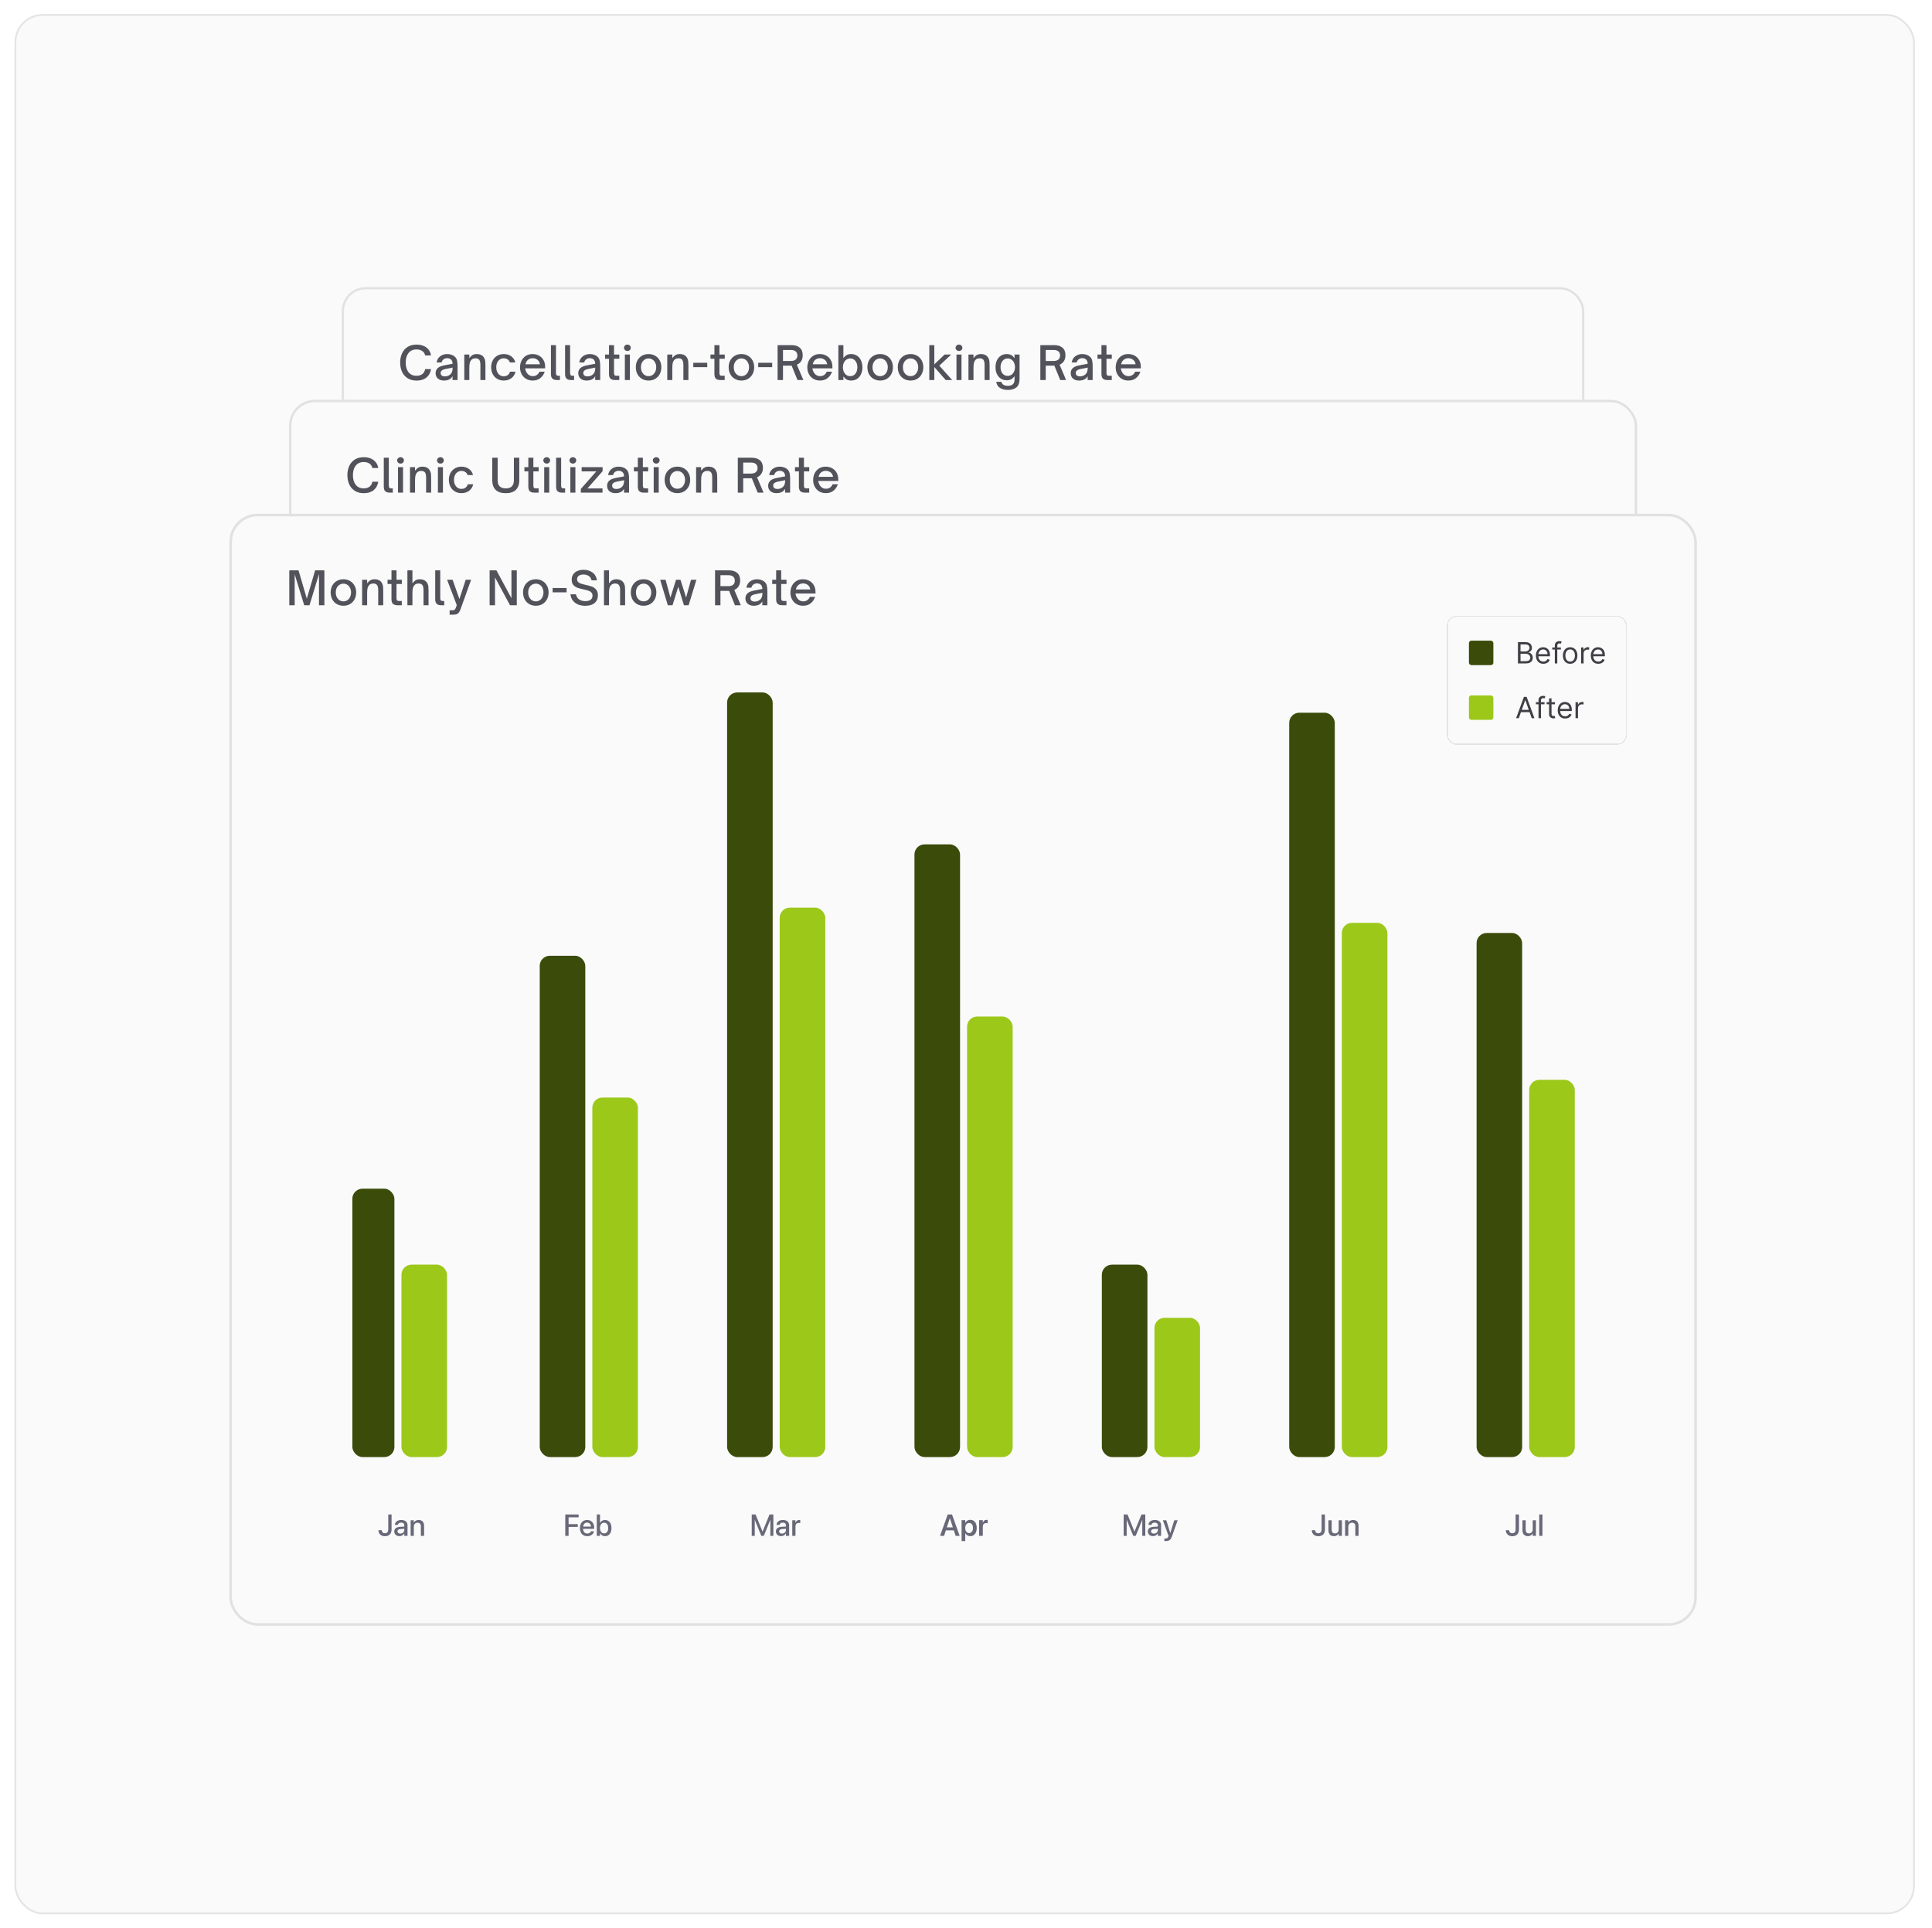 <svg width="549" height="548" viewBox="0 0 549 548" fill="none" xmlns="http://www.w3.org/2000/svg">
<g filter="url(#filter0_d_146_4432)">
<rect x="4.125" y="2" width="540" height="540" rx="8" fill="#FAFAFA"/>
<rect x="4.375" y="2.25" width="539.5" height="539.5" rx="7.75" stroke="#E4E4E7" stroke-width="0.5"/>
<g filter="url(#filter1_d_146_4432)">
<rect x="97.125" y="77.607" width="353.073" height="220.478" rx="6.772" fill="#FAFAFA"/>
<rect x="97.438" y="77.92" width="352.447" height="219.851" rx="6.459" stroke="black" stroke-opacity="0.1" stroke-width="0.626"/>
<path d="M118.39 104.156C117.359 104.156 116.492 103.926 115.79 103.467C115.088 102.999 114.564 102.379 114.217 101.608C113.879 100.828 113.71 99.97 113.71 99.034C113.71 98.098 113.879 97.244 114.217 96.473C114.564 95.693 115.088 95.073 115.79 94.614C116.492 94.155 117.359 93.925 118.39 93.925C119.534 93.925 120.466 94.207 121.185 94.77C121.904 95.325 122.338 96.07 122.485 97.006H120.808C120.704 96.469 120.435 96.053 120.002 95.758C119.569 95.455 119.023 95.303 118.364 95.303C117.376 95.303 116.613 95.645 116.076 96.33C115.547 97.006 115.283 97.907 115.283 99.034C115.283 100.169 115.547 101.079 116.076 101.764C116.613 102.449 117.376 102.791 118.364 102.791C119.031 102.791 119.577 102.631 120.002 102.31C120.435 101.981 120.704 101.508 120.808 100.893H122.485C122.329 101.907 121.896 102.704 121.185 103.285C120.474 103.866 119.543 104.156 118.39 104.156ZM126.149 104.143C125.438 104.143 124.866 103.957 124.433 103.584C124 103.203 123.783 102.687 123.783 102.037C123.783 101.37 124.043 100.845 124.563 100.464C124.953 100.178 125.512 99.966 126.24 99.827L128.606 99.372C128.597 98.869 128.463 98.484 128.203 98.215C127.917 97.929 127.536 97.786 127.059 97.786C126.669 97.786 126.327 97.899 126.032 98.124C125.746 98.341 125.564 98.635 125.486 99.008H124.069C124.19 98.245 124.533 97.656 125.096 97.24C125.659 96.824 126.318 96.616 127.072 96.616C127.497 96.616 127.895 96.681 128.268 96.811C128.649 96.932 128.97 97.114 129.23 97.357C129.577 97.678 129.793 98.055 129.88 98.488C129.975 98.921 130.023 99.42 130.023 99.983V104H128.593V102.934C128.394 103.272 128.142 103.536 127.839 103.727C127.406 104.004 126.842 104.143 126.149 104.143ZM126.435 102.96C126.816 102.96 127.163 102.882 127.475 102.726C127.9 102.509 128.194 102.223 128.359 101.868C128.532 101.504 128.619 101.036 128.619 100.464L126.578 100.867C126.075 100.971 125.711 101.127 125.486 101.335C125.304 101.517 125.213 101.738 125.213 101.998C125.213 102.301 125.321 102.54 125.538 102.713C125.763 102.878 126.062 102.96 126.435 102.96ZM131.934 104V96.759H133.364V97.773C133.684 97.348 134.005 97.049 134.326 96.876C134.646 96.703 135.01 96.616 135.418 96.616C136.501 96.616 137.233 97.006 137.615 97.786C137.762 98.072 137.853 98.367 137.888 98.67C137.922 98.965 137.94 99.32 137.94 99.736V104H136.51V99.723C136.51 98.986 136.384 98.475 136.133 98.189C135.899 97.946 135.561 97.825 135.119 97.825C134.59 97.825 134.183 97.99 133.897 98.319C133.706 98.527 133.567 98.809 133.481 99.164C133.403 99.519 133.364 100 133.364 100.607V104H131.934ZM143.151 104.143C142.449 104.143 141.825 103.983 141.279 103.662C140.741 103.341 140.321 102.895 140.018 102.323C139.714 101.742 139.563 101.084 139.563 100.347C139.563 99.628 139.714 98.986 140.018 98.423C140.321 97.86 140.741 97.418 141.279 97.097C141.825 96.776 142.449 96.616 143.151 96.616C143.991 96.616 144.702 96.833 145.283 97.266C145.872 97.699 146.253 98.28 146.427 99.008H144.893C144.763 98.635 144.546 98.345 144.243 98.137C143.939 97.929 143.575 97.825 143.151 97.825C142.735 97.825 142.366 97.933 142.046 98.15C141.725 98.358 141.474 98.653 141.292 99.034C141.11 99.415 141.019 99.853 141.019 100.347C141.019 100.858 141.11 101.309 141.292 101.699C141.474 102.089 141.725 102.392 142.046 102.609C142.366 102.826 142.735 102.934 143.151 102.934C143.601 102.934 143.983 102.817 144.295 102.583C144.615 102.34 144.828 102.02 144.932 101.621H146.479C146.314 102.401 145.928 103.016 145.322 103.467C144.724 103.918 144 104.143 143.151 104.143ZM151.371 104.143C150.669 104.143 150.045 103.983 149.499 103.662C148.953 103.333 148.528 102.886 148.225 102.323C147.922 101.751 147.77 101.114 147.77 100.412C147.77 99.753 147.904 99.134 148.173 98.553C148.45 97.972 148.858 97.504 149.395 97.149C149.932 96.794 150.578 96.616 151.332 96.616C151.973 96.616 152.563 96.755 153.1 97.032C153.646 97.309 154.084 97.725 154.413 98.28C154.742 98.826 154.907 99.493 154.907 100.282V100.672H149.226C149.252 100.958 149.321 101.218 149.434 101.452C149.607 101.894 149.867 102.245 150.214 102.505C150.561 102.765 150.955 102.895 151.397 102.895C151.856 102.895 152.251 102.778 152.58 102.544C152.909 102.301 153.148 101.994 153.295 101.621H154.79C154.547 102.366 154.136 102.973 153.555 103.441C152.983 103.909 152.255 104.143 151.371 104.143ZM153.425 99.515C153.39 99.246 153.317 99.017 153.204 98.826C153.031 98.497 152.779 98.245 152.45 98.072C152.129 97.89 151.774 97.799 151.384 97.799C150.977 97.799 150.617 97.89 150.305 98.072C149.993 98.245 149.746 98.497 149.564 98.826C149.46 98.999 149.378 99.229 149.317 99.515H153.425ZM158.258 104C157.695 104 157.27 103.87 156.984 103.61C156.698 103.35 156.555 102.912 156.555 102.297V94.081H157.985V101.946C157.985 102.249 158.033 102.466 158.128 102.596C158.223 102.726 158.418 102.791 158.713 102.791H159.116V104H158.258ZM162.276 104C161.712 104 161.288 103.87 161.002 103.61C160.716 103.35 160.573 102.912 160.573 102.297V94.081H162.003V101.946C162.003 102.249 162.05 102.466 162.146 102.596C162.241 102.726 162.436 102.791 162.731 102.791H163.134V104H162.276ZM166.683 104.143C165.973 104.143 165.401 103.957 164.967 103.584C164.534 103.203 164.317 102.687 164.317 102.037C164.317 101.37 164.577 100.845 165.097 100.464C165.487 100.178 166.046 99.966 166.774 99.827L169.14 99.372C169.132 98.869 168.997 98.484 168.737 98.215C168.451 97.929 168.07 97.786 167.593 97.786C167.203 97.786 166.861 97.899 166.566 98.124C166.28 98.341 166.098 98.635 166.02 99.008H164.603C164.725 98.245 165.067 97.656 165.63 97.24C166.194 96.824 166.852 96.616 167.606 96.616C168.031 96.616 168.43 96.681 168.802 96.811C169.184 96.932 169.504 97.114 169.764 97.357C170.111 97.678 170.328 98.055 170.414 98.488C170.51 98.921 170.557 99.42 170.557 99.983V104H169.127V102.934C168.928 103.272 168.677 103.536 168.373 103.727C167.94 104.004 167.377 104.143 166.683 104.143ZM166.969 102.96C167.351 102.96 167.697 102.882 168.009 102.726C168.434 102.509 168.729 102.223 168.893 101.868C169.067 101.504 169.153 101.036 169.153 100.464L167.112 100.867C166.61 100.971 166.246 101.127 166.02 101.335C165.838 101.517 165.747 101.738 165.747 101.998C165.747 102.301 165.856 102.54 166.072 102.713C166.298 102.878 166.597 102.96 166.969 102.96ZM174.756 104C174.193 104 173.768 103.87 173.482 103.61C173.196 103.35 173.053 102.912 173.053 102.297V97.955H171.935V96.759H173.053V94.081H174.483V96.759H175.991V97.955H174.483V101.92C174.483 102.223 174.527 102.444 174.613 102.583C174.7 102.722 174.899 102.791 175.211 102.791H175.978V104H174.756ZM178.995 104H177.565V96.759H178.995V104ZM178.28 95.745C178.02 95.745 177.795 95.658 177.604 95.485C177.414 95.312 177.318 95.095 177.318 94.835C177.318 94.575 177.414 94.358 177.604 94.185C177.795 94.012 178.02 93.925 178.28 93.925C178.549 93.925 178.774 94.012 178.956 94.185C179.147 94.358 179.242 94.575 179.242 94.835C179.242 95.095 179.147 95.312 178.956 95.485C178.774 95.658 178.549 95.745 178.28 95.745ZM184.302 104.143C183.6 104.143 182.971 103.983 182.417 103.662C181.871 103.341 181.442 102.895 181.13 102.323C180.826 101.742 180.675 101.084 180.675 100.347C180.675 99.628 180.826 98.986 181.13 98.423C181.442 97.86 181.871 97.418 182.417 97.097C182.971 96.776 183.6 96.616 184.302 96.616C185.004 96.616 185.628 96.776 186.174 97.097C186.728 97.418 187.157 97.86 187.461 98.423C187.773 98.986 187.929 99.628 187.929 100.347C187.929 101.075 187.777 101.729 187.474 102.31C187.17 102.882 186.741 103.333 186.187 103.662C185.641 103.983 185.012 104.143 184.302 104.143ZM184.302 102.895C184.718 102.895 185.09 102.787 185.42 102.57C185.749 102.353 186.005 102.05 186.187 101.66C186.377 101.27 186.473 100.832 186.473 100.347C186.473 99.879 186.377 99.459 186.187 99.086C186.005 98.705 185.749 98.406 185.42 98.189C185.09 97.972 184.718 97.864 184.302 97.864C183.886 97.864 183.513 97.972 183.184 98.189C182.854 98.397 182.594 98.692 182.404 99.073C182.222 99.446 182.131 99.87 182.131 100.347C182.131 100.841 182.222 101.283 182.404 101.673C182.594 102.054 182.854 102.353 183.184 102.57C183.513 102.787 183.886 102.895 184.302 102.895ZM189.613 104V96.759H191.043V97.773C191.363 97.348 191.684 97.049 192.005 96.876C192.325 96.703 192.689 96.616 193.097 96.616C194.18 96.616 194.912 97.006 195.294 97.786C195.441 98.072 195.532 98.367 195.567 98.67C195.601 98.965 195.619 99.32 195.619 99.736V104H194.189V99.723C194.189 98.986 194.063 98.475 193.812 98.189C193.578 97.946 193.24 97.825 192.798 97.825C192.269 97.825 191.862 97.99 191.576 98.319C191.385 98.527 191.246 98.809 191.16 99.164C191.082 99.519 191.043 100 191.043 100.607V104H189.613ZM200.973 100.334H197.008V99.099H200.973V100.334ZM204.71 104C204.146 104 203.722 103.87 203.436 103.61C203.15 103.35 203.007 102.912 203.007 102.297V97.955H201.889V96.759H203.007V94.081H204.437V96.759H205.945V97.955H204.437V101.92C204.437 102.223 204.48 102.444 204.567 102.583C204.653 102.722 204.853 102.791 205.165 102.791H205.932V104H204.71ZM210.681 104.143C209.979 104.143 209.351 103.983 208.796 103.662C208.25 103.341 207.821 102.895 207.509 102.323C207.206 101.742 207.054 101.084 207.054 100.347C207.054 99.628 207.206 98.986 207.509 98.423C207.821 97.86 208.25 97.418 208.796 97.097C209.351 96.776 209.979 96.616 210.681 96.616C211.383 96.616 212.007 96.776 212.553 97.097C213.108 97.418 213.537 97.86 213.84 98.423C214.152 98.986 214.308 99.628 214.308 100.347C214.308 101.075 214.157 101.729 213.853 102.31C213.55 102.882 213.121 103.333 212.566 103.662C212.02 103.983 211.392 104.143 210.681 104.143ZM210.681 102.895C211.097 102.895 211.47 102.787 211.799 102.57C212.129 102.353 212.384 102.05 212.566 101.66C212.757 101.27 212.852 100.832 212.852 100.347C212.852 99.879 212.757 99.459 212.566 99.086C212.384 98.705 212.129 98.406 211.799 98.189C211.47 97.972 211.097 97.864 210.681 97.864C210.265 97.864 209.893 97.972 209.563 98.189C209.234 98.397 208.974 98.692 208.783 99.073C208.601 99.446 208.51 99.87 208.51 100.347C208.51 100.841 208.601 101.283 208.783 101.673C208.974 102.054 209.234 102.353 209.563 102.57C209.893 102.787 210.265 102.895 210.681 102.895ZM219.424 100.334H215.459V99.099H219.424V100.334ZM228.283 104H226.619L224.955 99.918H222.498V104H220.964V94.081H224.955C225.926 94.081 226.693 94.324 227.256 94.809C227.82 95.286 228.101 96.005 228.101 96.967C228.101 97.617 227.954 98.172 227.659 98.631C227.365 99.09 226.957 99.428 226.437 99.645L228.283 104ZM222.498 98.579H224.747C225.337 98.579 225.787 98.445 226.099 98.176C226.42 97.907 226.58 97.517 226.58 97.006C226.58 96.512 226.42 96.131 226.099 95.862C225.787 95.593 225.337 95.459 224.747 95.459H222.498V98.579ZM233.005 104.143C232.303 104.143 231.679 103.983 231.133 103.662C230.587 103.333 230.162 102.886 229.859 102.323C229.555 101.751 229.404 101.114 229.404 100.412C229.404 99.753 229.538 99.134 229.807 98.553C230.084 97.972 230.491 97.504 231.029 97.149C231.566 96.794 232.212 96.616 232.966 96.616C233.607 96.616 234.196 96.755 234.734 97.032C235.28 97.309 235.717 97.725 236.047 98.28C236.376 98.826 236.541 99.493 236.541 100.282V100.672H230.86C230.886 100.958 230.955 101.218 231.068 101.452C231.241 101.894 231.501 102.245 231.848 102.505C232.194 102.765 232.589 102.895 233.031 102.895C233.49 102.895 233.884 102.778 234.214 102.544C234.543 102.301 234.781 101.994 234.929 101.621H236.424C236.181 102.366 235.769 102.973 235.189 103.441C234.617 103.909 233.889 104.143 233.005 104.143ZM235.059 99.515C235.024 99.246 234.95 99.017 234.838 98.826C234.664 98.497 234.413 98.245 234.084 98.072C233.763 97.89 233.408 97.799 233.018 97.799C232.61 97.799 232.251 97.89 231.939 98.072C231.627 98.245 231.38 98.497 231.198 98.826C231.094 98.999 231.011 99.229 230.951 99.515H235.059ZM241.868 104.143C241.391 104.143 240.984 104.056 240.646 103.883C240.308 103.71 239.978 103.406 239.658 102.973V104H238.228V94.081H239.658V97.773C239.978 97.34 240.308 97.041 240.646 96.876C240.984 96.703 241.391 96.616 241.868 96.616C242.5 96.616 243.059 96.776 243.545 97.097C244.03 97.409 244.403 97.851 244.663 98.423C244.931 98.995 245.066 99.649 245.066 100.386C245.066 101.114 244.931 101.764 244.663 102.336C244.403 102.908 244.03 103.354 243.545 103.675C243.059 103.987 242.5 104.143 241.868 104.143ZM241.608 102.895C242.223 102.895 242.713 102.661 243.077 102.193C243.449 101.725 243.636 101.123 243.636 100.386C243.636 99.649 243.449 99.047 243.077 98.579C242.713 98.102 242.223 97.864 241.608 97.864C241.209 97.864 240.849 97.972 240.529 98.189C240.217 98.397 239.97 98.696 239.788 99.086C239.614 99.467 239.528 99.901 239.528 100.386C239.528 100.871 239.614 101.305 239.788 101.686C239.97 102.067 240.217 102.366 240.529 102.583C240.849 102.791 241.209 102.895 241.608 102.895ZM250.105 104.143C249.403 104.143 248.775 103.983 248.22 103.662C247.674 103.341 247.245 102.895 246.933 102.323C246.63 101.742 246.478 101.084 246.478 100.347C246.478 99.628 246.63 98.986 246.933 98.423C247.245 97.86 247.674 97.418 248.22 97.097C248.775 96.776 249.403 96.616 250.105 96.616C250.807 96.616 251.431 96.776 251.977 97.097C252.532 97.418 252.961 97.86 253.264 98.423C253.576 98.986 253.732 99.628 253.732 100.347C253.732 101.075 253.581 101.729 253.277 102.31C252.974 102.882 252.545 103.333 251.99 103.662C251.444 103.983 250.816 104.143 250.105 104.143ZM250.105 102.895C250.521 102.895 250.894 102.787 251.223 102.57C251.553 102.353 251.808 102.05 251.99 101.66C252.181 101.27 252.276 100.832 252.276 100.347C252.276 99.879 252.181 99.459 251.99 99.086C251.808 98.705 251.553 98.406 251.223 98.189C250.894 97.972 250.521 97.864 250.105 97.864C249.689 97.864 249.317 97.972 248.987 98.189C248.658 98.397 248.398 98.692 248.207 99.073C248.025 99.446 247.934 99.87 247.934 100.347C247.934 100.841 248.025 101.283 248.207 101.673C248.398 102.054 248.658 102.353 248.987 102.57C249.317 102.787 249.689 102.895 250.105 102.895ZM258.744 104.143C258.042 104.143 257.414 103.983 256.859 103.662C256.313 103.341 255.884 102.895 255.572 102.323C255.269 101.742 255.117 101.084 255.117 100.347C255.117 99.628 255.269 98.986 255.572 98.423C255.884 97.86 256.313 97.418 256.859 97.097C257.414 96.776 258.042 96.616 258.744 96.616C259.446 96.616 260.07 96.776 260.616 97.097C261.171 97.418 261.6 97.86 261.903 98.423C262.215 98.986 262.371 99.628 262.371 100.347C262.371 101.075 262.22 101.729 261.916 102.31C261.613 102.882 261.184 103.333 260.629 103.662C260.083 103.983 259.455 104.143 258.744 104.143ZM258.744 102.895C259.16 102.895 259.533 102.787 259.862 102.57C260.192 102.353 260.447 102.05 260.629 101.66C260.82 101.27 260.915 100.832 260.915 100.347C260.915 99.879 260.82 99.459 260.629 99.086C260.447 98.705 260.192 98.406 259.862 98.189C259.533 97.972 259.16 97.864 258.744 97.864C258.328 97.864 257.956 97.972 257.626 98.189C257.297 98.397 257.037 98.692 256.846 99.073C256.664 99.446 256.573 99.87 256.573 100.347C256.573 100.841 256.664 101.283 256.846 101.673C257.037 102.054 257.297 102.353 257.626 102.57C257.956 102.787 258.328 102.895 258.744 102.895ZM265.498 104H264.068V94.081H265.498V99.541L268.41 96.759H270.295L266.915 99.918L270.568 104H268.735L265.498 100.308V104ZM273.223 104H271.793V96.759H273.223V104ZM272.508 95.745C272.248 95.745 272.023 95.658 271.832 95.485C271.641 95.312 271.546 95.095 271.546 94.835C271.546 94.575 271.641 94.358 271.832 94.185C272.023 94.012 272.248 93.925 272.508 93.925C272.777 93.925 273.002 94.012 273.184 94.185C273.375 94.358 273.47 94.575 273.47 94.835C273.47 95.095 273.375 95.312 273.184 95.485C273.002 95.658 272.777 95.745 272.508 95.745ZM275.201 104V96.759H276.631V97.773C276.952 97.348 277.273 97.049 277.593 96.876C277.914 96.703 278.278 96.616 278.685 96.616C279.769 96.616 280.501 97.006 280.882 97.786C281.03 98.072 281.121 98.367 281.155 98.67C281.19 98.965 281.207 99.32 281.207 99.736V104H279.777V99.723C279.777 98.986 279.652 98.475 279.4 98.189C279.166 97.946 278.828 97.825 278.386 97.825C277.858 97.825 277.45 97.99 277.164 98.319C276.974 98.527 276.835 98.809 276.748 99.164C276.67 99.519 276.631 100 276.631 100.607V104H275.201ZM286.392 106.808C285.543 106.808 284.815 106.63 284.208 106.275C283.602 105.92 283.229 105.326 283.09 104.494H284.546C284.659 104.884 284.863 105.17 285.157 105.352C285.461 105.543 285.868 105.638 286.379 105.638C287.029 105.638 287.51 105.491 287.822 105.196C288.134 104.901 288.29 104.485 288.29 103.948V102.895C287.97 103.328 287.636 103.632 287.289 103.805C286.951 103.978 286.548 104.065 286.08 104.065C285.448 104.065 284.889 103.909 284.403 103.597C283.918 103.276 283.541 102.834 283.272 102.271C283.012 101.708 282.882 101.071 282.882 100.36C282.882 99.632 283.012 98.986 283.272 98.423C283.541 97.851 283.918 97.409 284.403 97.097C284.889 96.776 285.448 96.616 286.08 96.616C286.557 96.616 286.964 96.703 287.302 96.876C287.64 97.049 287.97 97.348 288.29 97.773V96.759H289.72V103.636C289.72 104.78 289.426 105.595 288.836 106.08C288.247 106.565 287.432 106.808 286.392 106.808ZM286.34 102.817C286.739 102.817 287.094 102.713 287.406 102.505C287.727 102.288 287.974 101.994 288.147 101.621C288.329 101.24 288.42 100.811 288.42 100.334C288.42 99.866 288.329 99.446 288.147 99.073C287.974 98.692 287.727 98.397 287.406 98.189C287.094 97.972 286.739 97.864 286.34 97.864C285.734 97.864 285.244 98.098 284.871 98.566C284.499 99.034 284.312 99.623 284.312 100.334C284.312 101.053 284.494 101.647 284.858 102.115C285.231 102.583 285.725 102.817 286.34 102.817ZM302.942 104H301.278L299.614 99.918H297.157V104H295.623V94.081H299.614C300.585 94.081 301.352 94.324 301.915 94.809C302.478 95.286 302.76 96.005 302.76 96.967C302.76 97.617 302.613 98.172 302.318 98.631C302.023 99.09 301.616 99.428 301.096 99.645L302.942 104ZM297.157 98.579H299.406C299.995 98.579 300.446 98.445 300.758 98.176C301.079 97.907 301.239 97.517 301.239 97.006C301.239 96.512 301.079 96.131 300.758 95.862C300.446 95.593 299.995 95.459 299.406 95.459H297.157V98.579ZM306.619 104.143C305.908 104.143 305.336 103.957 304.903 103.584C304.469 103.203 304.253 102.687 304.253 102.037C304.253 101.37 304.513 100.845 305.033 100.464C305.423 100.178 305.982 99.966 306.71 99.827L309.076 99.372C309.067 98.869 308.933 98.484 308.673 98.215C308.387 97.929 308.005 97.786 307.529 97.786C307.139 97.786 306.796 97.899 306.502 98.124C306.216 98.341 306.034 98.635 305.956 99.008H304.539C304.66 98.245 305.002 97.656 305.566 97.24C306.129 96.824 306.788 96.616 307.542 96.616C307.966 96.616 308.365 96.681 308.738 96.811C309.119 96.932 309.44 97.114 309.7 97.357C310.046 97.678 310.263 98.055 310.35 98.488C310.445 98.921 310.493 99.42 310.493 99.983V104H309.063V102.934C308.863 103.272 308.612 103.536 308.309 103.727C307.875 104.004 307.312 104.143 306.619 104.143ZM306.905 102.96C307.286 102.96 307.633 102.882 307.945 102.726C308.369 102.509 308.664 102.223 308.829 101.868C309.002 101.504 309.089 101.036 309.089 100.464L307.048 100.867C306.545 100.971 306.181 101.127 305.956 101.335C305.774 101.517 305.683 101.738 305.683 101.998C305.683 102.301 305.791 102.54 306.008 102.713C306.233 102.878 306.532 102.96 306.905 102.96ZM314.692 104C314.128 104 313.704 103.87 313.418 103.61C313.132 103.35 312.989 102.912 312.989 102.297V97.955H311.871V96.759H312.989V94.081H314.419V96.759H315.927V97.955H314.419V101.92C314.419 102.223 314.462 102.444 314.549 102.583C314.635 102.722 314.835 102.791 315.147 102.791H315.914V104H314.692ZM320.637 104.143C319.935 104.143 319.311 103.983 318.765 103.662C318.219 103.333 317.795 102.886 317.491 102.323C317.188 101.751 317.036 101.114 317.036 100.412C317.036 99.753 317.171 99.134 317.439 98.553C317.717 97.972 318.124 97.504 318.661 97.149C319.199 96.794 319.844 96.616 320.598 96.616C321.24 96.616 321.829 96.755 322.366 97.032C322.912 97.309 323.35 97.725 323.679 98.28C324.009 98.826 324.173 99.493 324.173 100.282V100.672H318.492C318.518 100.958 318.588 101.218 318.7 101.452C318.874 101.894 319.134 102.245 319.48 102.505C319.827 102.765 320.221 102.895 320.663 102.895C321.123 102.895 321.517 102.778 321.846 102.544C322.176 102.301 322.414 101.994 322.561 101.621H324.056C323.814 102.366 323.402 102.973 322.821 103.441C322.249 103.909 321.521 104.143 320.637 104.143ZM322.691 99.515C322.657 99.246 322.583 99.017 322.47 98.826C322.297 98.497 322.046 98.245 321.716 98.072C321.396 97.89 321.04 97.799 320.65 97.799C320.243 97.799 319.883 97.89 319.571 98.072C319.259 98.245 319.012 98.497 318.83 98.826C318.726 98.999 318.644 99.229 318.583 99.515H322.691Z" fill="#52525B"/>
</g>
<g filter="url(#filter2_d_146_4432)">
<rect x="82.125" y="109.62" width="383.073" height="239.212" rx="7.348" fill="#FAFAFA"/>
<rect x="82.465" y="109.96" width="382.394" height="238.532" rx="7.008" stroke="black" stroke-opacity="0.1" stroke-width="0.68"/>
<path d="M103.39 136.156C102.359 136.156 101.492 135.926 100.79 135.467C100.088 134.999 99.564 134.379 99.217 133.608C98.879 132.828 98.71 131.97 98.71 131.034C98.71 130.098 98.879 129.244 99.217 128.473C99.564 127.693 100.088 127.073 100.79 126.614C101.492 126.155 102.359 125.925 103.39 125.925C104.534 125.925 105.466 126.207 106.185 126.77C106.904 127.325 107.338 128.07 107.485 129.006H105.808C105.704 128.469 105.435 128.053 105.002 127.758C104.569 127.455 104.023 127.303 103.364 127.303C102.376 127.303 101.613 127.645 101.076 128.33C100.547 129.006 100.283 129.907 100.283 131.034C100.283 132.169 100.547 133.079 101.076 133.764C101.613 134.449 102.376 134.791 103.364 134.791C104.031 134.791 104.577 134.631 105.002 134.31C105.435 133.981 105.704 133.508 105.808 132.893H107.485C107.329 133.907 106.896 134.704 106.185 135.285C105.474 135.866 104.543 136.156 103.39 136.156ZM110.759 136C110.196 136 109.771 135.87 109.485 135.61C109.199 135.35 109.056 134.912 109.056 134.297V126.081H110.486V133.946C110.486 134.249 110.534 134.466 110.629 134.596C110.724 134.726 110.919 134.791 111.214 134.791H111.617V136H110.759ZM114.53 136H113.1V128.759H114.53V136ZM113.815 127.745C113.555 127.745 113.329 127.658 113.139 127.485C112.948 127.312 112.853 127.095 112.853 126.835C112.853 126.575 112.948 126.358 113.139 126.185C113.329 126.012 113.555 125.925 113.815 125.925C114.083 125.925 114.309 126.012 114.491 126.185C114.681 126.358 114.777 126.575 114.777 126.835C114.777 127.095 114.681 127.312 114.491 127.485C114.309 127.658 114.083 127.745 113.815 127.745ZM116.508 136V128.759H117.938V129.773C118.259 129.348 118.579 129.049 118.9 128.876C119.221 128.703 119.585 128.616 119.992 128.616C121.075 128.616 121.808 129.006 122.189 129.786C122.336 130.072 122.427 130.367 122.462 130.67C122.497 130.965 122.514 131.32 122.514 131.736V136H121.084V131.723C121.084 130.986 120.958 130.475 120.707 130.189C120.473 129.946 120.135 129.825 119.693 129.825C119.164 129.825 118.757 129.99 118.471 130.319C118.28 130.527 118.142 130.809 118.055 131.164C117.977 131.519 117.938 132 117.938 132.607V136H116.508ZM125.866 136H124.436V128.759H125.866V136ZM125.151 127.745C124.891 127.745 124.666 127.658 124.475 127.485C124.284 127.312 124.189 127.095 124.189 126.835C124.189 126.575 124.284 126.358 124.475 126.185C124.666 126.012 124.891 125.925 125.151 125.925C125.42 125.925 125.645 126.012 125.827 126.185C126.018 126.358 126.113 126.575 126.113 126.835C126.113 127.095 126.018 127.312 125.827 127.485C125.645 127.658 125.42 127.745 125.151 127.745ZM131.134 136.143C130.432 136.143 129.808 135.983 129.262 135.662C128.724 135.341 128.304 134.895 128.001 134.323C127.697 133.742 127.546 133.084 127.546 132.347C127.546 131.628 127.697 130.986 128.001 130.423C128.304 129.86 128.724 129.418 129.262 129.097C129.808 128.776 130.432 128.616 131.134 128.616C131.974 128.616 132.685 128.833 133.266 129.266C133.855 129.699 134.236 130.28 134.41 131.008H132.876C132.746 130.635 132.529 130.345 132.226 130.137C131.922 129.929 131.558 129.825 131.134 129.825C130.718 129.825 130.349 129.933 130.029 130.15C129.708 130.358 129.457 130.653 129.275 131.034C129.093 131.415 129.002 131.853 129.002 132.347C129.002 132.858 129.093 133.309 129.275 133.699C129.457 134.089 129.708 134.392 130.029 134.609C130.349 134.826 130.718 134.934 131.134 134.934C131.584 134.934 131.966 134.817 132.278 134.583C132.598 134.34 132.811 134.02 132.915 133.621H134.462C134.297 134.401 133.911 135.016 133.305 135.467C132.707 135.918 131.983 136.143 131.134 136.143ZM143.727 136.156C142.427 136.156 141.461 135.835 140.828 135.194C140.196 134.544 139.879 133.643 139.879 132.49V126.081H141.413V132.49C141.413 134.024 142.185 134.791 143.727 134.791C144.525 134.791 145.105 134.592 145.469 134.193C145.842 133.786 146.028 133.218 146.028 132.49V126.081H147.562V132.49C147.562 133.634 147.246 134.531 146.613 135.181C145.981 135.831 145.019 136.156 143.727 136.156ZM151.834 136C151.271 136 150.846 135.87 150.56 135.61C150.274 135.35 150.131 134.912 150.131 134.297V129.955H149.013V128.759H150.131V126.081H151.561V128.759H153.069V129.955H151.561V133.92C151.561 134.223 151.605 134.444 151.691 134.583C151.778 134.722 151.977 134.791 152.289 134.791H153.056V136H151.834ZM156.073 136H154.643V128.759H156.073V136ZM155.358 127.745C155.098 127.745 154.873 127.658 154.682 127.485C154.492 127.312 154.396 127.095 154.396 126.835C154.396 126.575 154.492 126.358 154.682 126.185C154.873 126.012 155.098 125.925 155.358 125.925C155.627 125.925 155.852 126.012 156.034 126.185C156.225 126.358 156.32 126.575 156.32 126.835C156.32 127.095 156.225 127.312 156.034 127.485C155.852 127.658 155.627 127.745 155.358 127.745ZM159.729 136C159.165 136 158.741 135.87 158.455 135.61C158.169 135.35 158.026 134.912 158.026 134.297V126.081H159.456V133.946C159.456 134.249 159.503 134.466 159.599 134.596C159.694 134.726 159.889 134.791 160.184 134.791H160.587V136H159.729ZM163.5 136H162.07V128.759H163.5V136ZM162.785 127.745C162.525 127.745 162.299 127.658 162.109 127.485C161.918 127.312 161.823 127.095 161.823 126.835C161.823 126.575 161.918 126.358 162.109 126.185C162.299 126.012 162.525 125.925 162.785 125.925C163.053 125.925 163.279 126.012 163.461 126.185C163.651 126.358 163.747 126.575 163.747 126.835C163.747 127.095 163.651 127.312 163.461 127.485C163.279 127.658 163.053 127.745 162.785 127.745ZM171.211 136H165.049V134.947L169.456 129.955H165.283V128.759H171.237V129.903L166.934 134.804H171.211V136ZM174.876 136.143C174.166 136.143 173.594 135.957 173.16 135.584C172.727 135.203 172.51 134.687 172.51 134.037C172.51 133.37 172.77 132.845 173.29 132.464C173.68 132.178 174.239 131.966 174.967 131.827L177.333 131.372C177.325 130.869 177.19 130.484 176.93 130.215C176.644 129.929 176.263 129.786 175.786 129.786C175.396 129.786 175.054 129.899 174.759 130.124C174.473 130.341 174.291 130.635 174.213 131.008H172.796C172.918 130.245 173.26 129.656 173.823 129.24C174.387 128.824 175.045 128.616 175.799 128.616C176.224 128.616 176.623 128.681 176.995 128.811C177.377 128.932 177.697 129.114 177.957 129.357C178.304 129.678 178.521 130.055 178.607 130.488C178.703 130.921 178.75 131.42 178.75 131.983V136H177.32V134.934C177.121 135.272 176.87 135.536 176.566 135.727C176.133 136.004 175.57 136.143 174.876 136.143ZM175.162 134.96C175.544 134.96 175.89 134.882 176.202 134.726C176.627 134.509 176.922 134.223 177.086 133.868C177.26 133.504 177.346 133.036 177.346 132.464L175.305 132.867C174.803 132.971 174.439 133.127 174.213 133.335C174.031 133.517 173.94 133.738 173.94 133.998C173.94 134.301 174.049 134.54 174.265 134.713C174.491 134.878 174.79 134.96 175.162 134.96ZM182.949 136C182.386 136 181.961 135.87 181.675 135.61C181.389 135.35 181.246 134.912 181.246 134.297V129.955H180.128V128.759H181.246V126.081H182.676V128.759H184.184V129.955H182.676V133.92C182.676 134.223 182.719 134.444 182.806 134.583C182.893 134.722 183.092 134.791 183.404 134.791H184.171V136H182.949ZM187.188 136H185.758V128.759H187.188V136ZM186.473 127.745C186.213 127.745 185.988 127.658 185.797 127.485C185.606 127.312 185.511 127.095 185.511 126.835C185.511 126.575 185.606 126.358 185.797 126.185C185.988 126.012 186.213 125.925 186.473 125.925C186.742 125.925 186.967 126.012 187.149 126.185C187.34 126.358 187.435 126.575 187.435 126.835C187.435 127.095 187.34 127.312 187.149 127.485C186.967 127.658 186.742 127.745 186.473 127.745ZM192.494 136.143C191.792 136.143 191.164 135.983 190.609 135.662C190.063 135.341 189.634 134.895 189.322 134.323C189.019 133.742 188.867 133.084 188.867 132.347C188.867 131.628 189.019 130.986 189.322 130.423C189.634 129.86 190.063 129.418 190.609 129.097C191.164 128.776 191.792 128.616 192.494 128.616C193.196 128.616 193.82 128.776 194.366 129.097C194.921 129.418 195.35 129.86 195.653 130.423C195.965 130.986 196.121 131.628 196.121 132.347C196.121 133.075 195.97 133.729 195.666 134.31C195.363 134.882 194.934 135.333 194.379 135.662C193.833 135.983 193.205 136.143 192.494 136.143ZM192.494 134.895C192.91 134.895 193.283 134.787 193.612 134.57C193.942 134.353 194.197 134.05 194.379 133.66C194.57 133.27 194.665 132.832 194.665 132.347C194.665 131.879 194.57 131.459 194.379 131.086C194.197 130.705 193.942 130.406 193.612 130.189C193.283 129.972 192.91 129.864 192.494 129.864C192.078 129.864 191.706 129.972 191.376 130.189C191.047 130.397 190.787 130.692 190.596 131.073C190.414 131.446 190.323 131.87 190.323 132.347C190.323 132.841 190.414 133.283 190.596 133.673C190.787 134.054 191.047 134.353 191.376 134.57C191.706 134.787 192.078 134.895 192.494 134.895ZM197.805 136V128.759H199.235V129.773C199.556 129.348 199.877 129.049 200.197 128.876C200.518 128.703 200.882 128.616 201.289 128.616C202.373 128.616 203.105 129.006 203.486 129.786C203.634 130.072 203.725 130.367 203.759 130.67C203.794 130.965 203.811 131.32 203.811 131.736V136H202.381V131.723C202.381 130.986 202.256 130.475 202.004 130.189C201.77 129.946 201.432 129.825 200.99 129.825C200.462 129.825 200.054 129.99 199.768 130.319C199.578 130.527 199.439 130.809 199.352 131.164C199.274 131.519 199.235 132 199.235 132.607V136H197.805ZM216.971 136H215.307L213.643 131.918H211.186V136H209.652V126.081H213.643C214.613 126.081 215.38 126.324 215.944 126.809C216.507 127.286 216.789 128.005 216.789 128.967C216.789 129.617 216.641 130.172 216.347 130.631C216.052 131.09 215.645 131.428 215.125 131.645L216.971 136ZM211.186 130.579H213.435C214.024 130.579 214.475 130.445 214.787 130.176C215.107 129.907 215.268 129.517 215.268 129.006C215.268 128.512 215.107 128.131 214.787 127.862C214.475 127.593 214.024 127.459 213.435 127.459H211.186V130.579ZM220.647 136.143C219.937 136.143 219.365 135.957 218.931 135.584C218.498 135.203 218.281 134.687 218.281 134.037C218.281 133.37 218.541 132.845 219.061 132.464C219.451 132.178 220.01 131.966 220.738 131.827L223.104 131.372C223.096 130.869 222.961 130.484 222.701 130.215C222.415 129.929 222.034 129.786 221.557 129.786C221.167 129.786 220.825 129.899 220.53 130.124C220.244 130.341 220.062 130.635 219.984 131.008H218.567C218.689 130.245 219.031 129.656 219.594 129.24C220.158 128.824 220.816 128.616 221.57 128.616C221.995 128.616 222.394 128.681 222.766 128.811C223.148 128.932 223.468 129.114 223.728 129.357C224.075 129.678 224.292 130.055 224.378 130.488C224.474 130.921 224.521 131.42 224.521 131.983V136H223.091V134.934C222.892 135.272 222.641 135.536 222.337 135.727C221.904 136.004 221.341 136.143 220.647 136.143ZM220.933 134.96C221.315 134.96 221.661 134.882 221.973 134.726C222.398 134.509 222.693 134.223 222.857 133.868C223.031 133.504 223.117 133.036 223.117 132.464L221.076 132.867C220.574 132.971 220.21 133.127 219.984 133.335C219.802 133.517 219.711 133.738 219.711 133.998C219.711 134.301 219.82 134.54 220.036 134.713C220.262 134.878 220.561 134.96 220.933 134.96ZM228.72 136C228.157 136 227.732 135.87 227.446 135.61C227.16 135.35 227.017 134.912 227.017 134.297V129.955H225.899V128.759H227.017V126.081H228.447V128.759H229.955V129.955H228.447V133.92C228.447 134.223 228.491 134.444 228.577 134.583C228.664 134.722 228.863 134.791 229.175 134.791H229.942V136H228.72ZM234.666 136.143C233.964 136.143 233.34 135.983 232.794 135.662C232.248 135.333 231.823 134.886 231.52 134.323C231.217 133.751 231.065 133.114 231.065 132.412C231.065 131.753 231.199 131.134 231.468 130.553C231.745 129.972 232.153 129.504 232.69 129.149C233.227 128.794 233.873 128.616 234.627 128.616C235.268 128.616 235.858 128.755 236.395 129.032C236.941 129.309 237.379 129.725 237.708 130.28C238.037 130.826 238.202 131.493 238.202 132.282V132.672H232.521C232.547 132.958 232.616 133.218 232.729 133.452C232.902 133.894 233.162 134.245 233.509 134.505C233.856 134.765 234.25 134.895 234.692 134.895C235.151 134.895 235.546 134.778 235.875 134.544C236.204 134.301 236.443 133.994 236.59 133.621H238.085C237.842 134.366 237.431 134.973 236.85 135.441C236.278 135.909 235.55 136.143 234.666 136.143ZM236.72 131.515C236.685 131.246 236.612 131.017 236.499 130.826C236.326 130.497 236.074 130.245 235.745 130.072C235.424 129.89 235.069 129.799 234.679 129.799C234.272 129.799 233.912 129.89 233.6 130.072C233.288 130.245 233.041 130.497 232.859 130.826C232.755 130.999 232.673 131.229 232.612 131.515H236.72Z" fill="#52525B"/>
</g>
<g filter="url(#filter3_d_146_4432)">
<rect x="65.169" y="142" width="417" height="316" rx="8" fill="#FAFAFA"/>
<rect x="65.539" y="142.37" width="416.26" height="315.26" rx="7.63" stroke="black" stroke-opacity="0.1" stroke-width="0.74"/>
<path d="M83.74 168H82.206V158.081H84.832L87.185 166.128L89.551 158.081H92.177V168H90.643V159.134L87.952 168H86.444L83.74 159.199V168ZM97.586 168.143C96.884 168.143 96.255 167.983 95.701 167.662C95.155 167.341 94.726 166.895 94.414 166.323C94.11 165.742 93.959 165.084 93.959 164.347C93.959 163.628 94.11 162.986 94.414 162.423C94.726 161.86 95.155 161.418 95.701 161.097C96.255 160.776 96.884 160.616 97.586 160.616C98.288 160.616 98.912 160.776 99.458 161.097C100.012 161.418 100.441 161.86 100.745 162.423C101.057 162.986 101.213 163.628 101.213 164.347C101.213 165.075 101.061 165.729 100.758 166.31C100.454 166.882 100.025 167.333 99.471 167.662C98.925 167.983 98.296 168.143 97.586 168.143ZM97.586 166.895C98.002 166.895 98.374 166.787 98.704 166.57C99.033 166.353 99.289 166.05 99.471 165.66C99.661 165.27 99.757 164.832 99.757 164.347C99.757 163.879 99.661 163.459 99.471 163.086C99.289 162.705 99.033 162.406 98.704 162.189C98.374 161.972 98.002 161.864 97.586 161.864C97.17 161.864 96.797 161.972 96.468 162.189C96.138 162.397 95.878 162.692 95.688 163.073C95.506 163.446 95.415 163.87 95.415 164.347C95.415 164.841 95.506 165.283 95.688 165.673C95.878 166.054 96.138 166.353 96.468 166.57C96.797 166.787 97.17 166.895 97.586 166.895ZM102.897 168V160.759H104.327V161.773C104.647 161.348 104.968 161.049 105.289 160.876C105.609 160.703 105.973 160.616 106.381 160.616C107.464 160.616 108.196 161.006 108.578 161.786C108.725 162.072 108.816 162.367 108.851 162.67C108.885 162.965 108.903 163.32 108.903 163.736V168H107.473V163.723C107.473 162.986 107.347 162.475 107.096 162.189C106.862 161.946 106.524 161.825 106.082 161.825C105.553 161.825 105.146 161.99 104.86 162.319C104.669 162.527 104.53 162.809 104.444 163.164C104.366 163.519 104.327 164 104.327 164.607V168H102.897ZM112.947 168C112.384 168 111.959 167.87 111.673 167.61C111.387 167.35 111.244 166.912 111.244 166.297V161.955H110.126V160.759H111.244V158.081H112.674V160.759H114.182V161.955H112.674V165.92C112.674 166.223 112.718 166.444 112.804 166.583C112.891 166.722 113.09 166.791 113.402 166.791H114.169V168H112.947ZM115.769 168V158.081H117.199V161.773C117.511 161.348 117.828 161.049 118.148 160.876C118.478 160.703 118.846 160.616 119.253 160.616C120.319 160.616 121.052 161.006 121.45 161.786C121.598 162.072 121.689 162.367 121.723 162.67C121.758 162.965 121.775 163.32 121.775 163.736V168H120.345V163.723C120.345 163.342 120.315 163.03 120.254 162.787C120.194 162.536 120.094 162.336 119.955 162.189C119.739 161.946 119.401 161.825 118.941 161.825C118.421 161.825 118.018 161.99 117.732 162.319C117.542 162.527 117.403 162.809 117.316 163.164C117.238 163.519 117.199 164 117.199 164.607V168H115.769ZM125.374 168C124.811 168 124.386 167.87 124.1 167.61C123.814 167.35 123.671 166.912 123.671 166.297V158.081H125.101V165.946C125.101 166.249 125.149 166.466 125.244 166.596C125.339 166.726 125.534 166.791 125.829 166.791H126.232V168H125.374ZM127.767 170.678V169.43H128.508C128.794 169.43 129.002 169.391 129.132 169.313C129.271 169.235 129.396 169.049 129.509 168.754L129.795 167.961L127.052 160.759H128.612L130.549 166.232L132.33 160.759H133.877L130.861 169.144C130.653 169.725 130.406 170.123 130.12 170.34C129.834 170.565 129.431 170.678 128.911 170.678H127.767ZM140.664 168H139.13V158.081H141.067L145.331 165.998V158.081H146.852V168H144.928L140.664 160.096V168ZM152.262 168.143C151.56 168.143 150.932 167.983 150.377 167.662C149.831 167.341 149.402 166.895 149.09 166.323C148.787 165.742 148.635 165.084 148.635 164.347C148.635 163.628 148.787 162.986 149.09 162.423C149.402 161.86 149.831 161.418 150.377 161.097C150.932 160.776 151.56 160.616 152.262 160.616C152.964 160.616 153.588 160.776 154.134 161.097C154.689 161.418 155.118 161.86 155.421 162.423C155.733 162.986 155.889 163.628 155.889 164.347C155.889 165.075 155.738 165.729 155.434 166.31C155.131 166.882 154.702 167.333 154.147 167.662C153.601 167.983 152.973 168.143 152.262 168.143ZM152.262 166.895C152.678 166.895 153.051 166.787 153.38 166.57C153.71 166.353 153.965 166.05 154.147 165.66C154.338 165.27 154.433 164.832 154.433 164.347C154.433 163.879 154.338 163.459 154.147 163.086C153.965 162.705 153.71 162.406 153.38 162.189C153.051 161.972 152.678 161.864 152.262 161.864C151.846 161.864 151.474 161.972 151.144 162.189C150.815 162.397 150.555 162.692 150.364 163.073C150.182 163.446 150.091 163.87 150.091 164.347C150.091 164.841 150.182 165.283 150.364 165.673C150.555 166.054 150.815 166.353 151.144 166.57C151.474 166.787 151.846 166.895 152.262 166.895ZM161.005 164.334H157.04V163.099H161.005V164.334ZM166.315 168.156C165.631 168.156 164.985 168.048 164.378 167.831C163.78 167.606 163.273 167.25 162.857 166.765C162.441 166.271 162.19 165.647 162.103 164.893H163.663C163.811 165.586 164.131 166.085 164.625 166.388C165.119 166.683 165.691 166.83 166.341 166.83C166.974 166.83 167.468 166.7 167.823 166.44C168.187 166.171 168.369 165.781 168.369 165.27C168.369 164.889 168.257 164.585 168.031 164.36C167.806 164.126 167.524 163.957 167.186 163.853C166.848 163.74 166.385 163.619 165.795 163.489C165.076 163.333 164.495 163.177 164.053 163.021C163.611 162.856 163.234 162.596 162.922 162.241C162.61 161.877 162.454 161.379 162.454 160.746C162.454 160.157 162.597 159.65 162.883 159.225C163.169 158.8 163.568 158.48 164.079 158.263C164.591 158.038 165.176 157.925 165.834 157.925C166.805 157.925 167.641 158.176 168.343 158.679C169.045 159.173 169.474 159.918 169.63 160.915H168.096C167.966 160.352 167.693 159.936 167.277 159.667C166.87 159.398 166.38 159.264 165.808 159.264C165.236 159.264 164.79 159.385 164.469 159.628C164.149 159.862 163.988 160.191 163.988 160.616C163.988 160.945 164.092 161.21 164.3 161.409C164.517 161.608 164.781 161.76 165.093 161.864C165.405 161.968 165.839 162.081 166.393 162.202C167.147 162.367 167.754 162.536 168.213 162.709C168.681 162.882 169.08 163.168 169.409 163.567C169.739 163.957 169.903 164.494 169.903 165.179C169.903 166.098 169.587 166.826 168.954 167.363C168.33 167.892 167.451 168.156 166.315 168.156ZM171.627 168V158.081H173.057V161.773C173.369 161.348 173.685 161.049 174.006 160.876C174.335 160.703 174.703 160.616 175.111 160.616C176.177 160.616 176.909 161.006 177.308 161.786C177.455 162.072 177.546 162.367 177.581 162.67C177.615 162.965 177.633 163.32 177.633 163.736V168H176.203V163.723C176.203 163.342 176.172 163.03 176.112 162.787C176.051 162.536 175.951 162.336 175.813 162.189C175.596 161.946 175.258 161.825 174.799 161.825C174.279 161.825 173.876 161.99 173.59 162.319C173.399 162.527 173.26 162.809 173.174 163.164C173.096 163.519 173.057 164 173.057 164.607V168H171.627ZM182.882 168.143C182.18 168.143 181.552 167.983 180.997 167.662C180.451 167.341 180.022 166.895 179.71 166.323C179.407 165.742 179.255 165.084 179.255 164.347C179.255 163.628 179.407 162.986 179.71 162.423C180.022 161.86 180.451 161.418 180.997 161.097C181.552 160.776 182.18 160.616 182.882 160.616C183.584 160.616 184.208 160.776 184.754 161.097C185.309 161.418 185.738 161.86 186.041 162.423C186.353 162.986 186.509 163.628 186.509 164.347C186.509 165.075 186.358 165.729 186.054 166.31C185.751 166.882 185.322 167.333 184.767 167.662C184.221 167.983 183.593 168.143 182.882 168.143ZM182.882 166.895C183.298 166.895 183.671 166.787 184 166.57C184.33 166.353 184.585 166.05 184.767 165.66C184.958 165.27 185.053 164.832 185.053 164.347C185.053 163.879 184.958 163.459 184.767 163.086C184.585 162.705 184.33 162.406 184 162.189C183.671 161.972 183.298 161.864 182.882 161.864C182.466 161.864 182.094 161.972 181.764 162.189C181.435 162.397 181.175 162.692 180.984 163.073C180.802 163.446 180.711 163.87 180.711 164.347C180.711 164.841 180.802 165.283 180.984 165.673C181.175 166.054 181.435 166.353 181.764 166.57C182.094 166.787 182.466 166.895 182.882 166.895ZM191.105 168H189.766L187.595 160.759H189.129L190.507 165.816L192.106 160.759H193.367L194.966 165.816L196.357 160.759H197.891L195.681 168H194.342L192.743 162.735L191.105 168ZM210.507 168H208.843L207.179 163.918H204.722V168H203.188V158.081H207.179C208.15 158.081 208.917 158.324 209.48 158.809C210.043 159.286 210.325 160.005 210.325 160.967C210.325 161.617 210.178 162.172 209.883 162.631C209.588 163.09 209.181 163.428 208.661 163.645L210.507 168ZM204.722 162.579H206.971C207.56 162.579 208.011 162.445 208.323 162.176C208.644 161.907 208.804 161.517 208.804 161.006C208.804 160.512 208.644 160.131 208.323 159.862C208.011 159.593 207.56 159.459 206.971 159.459H204.722V162.579ZM214.184 168.143C213.473 168.143 212.901 167.957 212.468 167.584C212.035 167.203 211.818 166.687 211.818 166.037C211.818 165.37 212.078 164.845 212.598 164.464C212.988 164.178 213.547 163.966 214.275 163.827L216.641 163.372C216.632 162.869 216.498 162.484 216.238 162.215C215.952 161.929 215.571 161.786 215.094 161.786C214.704 161.786 214.362 161.899 214.067 162.124C213.781 162.341 213.599 162.635 213.521 163.008H212.104C212.225 162.245 212.568 161.656 213.131 161.24C213.694 160.824 214.353 160.616 215.107 160.616C215.532 160.616 215.93 160.681 216.303 160.811C216.684 160.932 217.005 161.114 217.265 161.357C217.612 161.678 217.828 162.055 217.915 162.488C218.01 162.921 218.058 163.42 218.058 163.983V168H216.628V166.934C216.429 167.272 216.177 167.536 215.874 167.727C215.441 168.004 214.877 168.143 214.184 168.143ZM214.47 166.96C214.851 166.96 215.198 166.882 215.51 166.726C215.935 166.509 216.229 166.223 216.394 165.868C216.567 165.504 216.654 165.036 216.654 164.464L214.613 164.867C214.11 164.971 213.746 165.127 213.521 165.335C213.339 165.517 213.248 165.738 213.248 165.998C213.248 166.301 213.356 166.54 213.573 166.713C213.798 166.878 214.097 166.96 214.47 166.96ZM222.257 168C221.693 168 221.269 167.87 220.983 167.61C220.697 167.35 220.554 166.912 220.554 166.297V161.955H219.436V160.759H220.554V158.081H221.984V160.759H223.492V161.955H221.984V165.92C221.984 166.223 222.027 166.444 222.114 166.583C222.2 166.722 222.4 166.791 222.712 166.791H223.479V168H222.257ZM228.203 168.143C227.501 168.143 226.877 167.983 226.331 167.662C225.785 167.333 225.36 166.886 225.057 166.323C224.753 165.751 224.602 165.114 224.602 164.412C224.602 163.753 224.736 163.134 225.005 162.553C225.282 161.972 225.689 161.504 226.227 161.149C226.764 160.794 227.41 160.616 228.164 160.616C228.805 160.616 229.394 160.755 229.932 161.032C230.478 161.309 230.915 161.725 231.245 162.28C231.574 162.826 231.739 163.493 231.739 164.282V164.672H226.058C226.084 164.958 226.153 165.218 226.266 165.452C226.439 165.894 226.699 166.245 227.046 166.505C227.392 166.765 227.787 166.895 228.229 166.895C228.688 166.895 229.082 166.778 229.412 166.544C229.741 166.301 229.979 165.994 230.127 165.621H231.622C231.379 166.366 230.967 166.973 230.387 167.441C229.815 167.909 229.087 168.143 228.203 168.143ZM230.257 163.515C230.222 163.246 230.148 163.017 230.036 162.826C229.862 162.497 229.611 162.245 229.282 162.072C228.961 161.89 228.606 161.799 228.216 161.799C227.808 161.799 227.449 161.89 227.137 162.072C226.825 162.245 226.578 162.497 226.396 162.826C226.292 162.999 226.209 163.229 226.149 163.515H230.257Z" fill="#52525B"/>
<rect x="100.125" y="333.805" width="11.951" height="76.268" rx="2.878" fill="#3B4B0A"/>
<rect x="114.077" y="355.39" width="12.951" height="54.683" rx="2.878" fill="#9CC81A"/>
<rect x="259.857" y="235.951" width="12.951" height="174.122" rx="2.878" fill="#3B4B0A"/>
<rect x="274.808" y="284.878" width="12.951" height="125.195" rx="2.878" fill="#9CC81A"/>
<rect x="153.369" y="267.609" width="12.951" height="142.463" rx="2.878" fill="#3B4B0A"/>
<rect x="168.32" y="307.902" width="12.951" height="102.171" rx="2.878" fill="#9CC81A"/>
<rect x="313.101" y="355.39" width="12.951" height="54.683" rx="2.878" fill="#3B4B0A"/>
<rect x="328.052" y="370.5" width="12.951" height="39.573" rx="2.878" fill="#9CC81A"/>
<rect x="206.613" y="192.78" width="12.951" height="217.293" rx="2.878" fill="#3B4B0A"/>
<rect x="221.564" y="253.939" width="12.951" height="156.134" rx="2.878" fill="#9CC81A"/>
<rect x="366.345" y="198.537" width="12.951" height="211.536" rx="2.878" fill="#3B4B0A"/>
<rect x="381.296" y="258.256" width="12.951" height="151.817" rx="2.878" fill="#9CC81A"/>
<rect x="419.589" y="261.134" width="12.951" height="148.939" rx="2.878" fill="#3B4B0A"/>
<rect x="434.54" y="302.866" width="12.951" height="107.207" rx="2.878" fill="#9CC81A"/>
<path opacity="0.8" d="M109.371 432.565C108.245 432.565 107.588 431.877 107.537 430.908L107.533 430.857H108.465L108.469 430.895C108.507 431.359 108.798 431.721 109.363 431.721C109.986 431.721 110.324 431.35 110.324 430.655V426.38H111.268V430.663C111.268 431.861 110.564 432.565 109.371 432.565ZM113.511 432.543C112.626 432.543 112.031 432 112.031 431.203V431.194C112.031 430.423 112.63 429.951 113.68 429.887L114.885 429.816V429.483C114.885 428.994 114.569 428.699 114.004 428.699C113.477 428.699 113.153 428.947 113.077 429.301L113.068 429.339H112.208L112.212 429.293C112.276 428.53 112.938 427.944 114.03 427.944C115.113 427.944 115.8 428.517 115.8 429.407V432.463H114.885V431.764H114.868C114.611 432.24 114.097 432.543 113.511 432.543ZM112.95 431.182C112.95 431.57 113.271 431.814 113.76 431.814C114.401 431.814 114.885 431.38 114.885 430.802V430.457L113.802 430.524C113.254 430.558 112.95 430.798 112.95 431.173V431.182ZM116.686 432.463V428.028H117.596V428.699H117.617C117.849 428.247 118.304 427.944 118.975 427.944C119.949 427.944 120.509 428.572 120.509 429.592V432.463H119.595V429.765C119.595 429.099 119.283 428.724 118.65 428.724C118.009 428.724 117.596 429.188 117.596 429.879V432.463H116.686Z" fill="#454459"/>
<path opacity="0.8" d="M319.302 432.463V426.38H320.394L322.362 431.237H322.388L324.361 426.38H325.449V432.463H324.588V427.973H324.559L322.725 432.463H322.025L320.191 427.973H320.162V432.463H319.302ZM327.645 432.543C326.76 432.543 326.165 432 326.165 431.203V431.194C326.165 430.423 326.764 429.951 327.814 429.887L329.019 429.816V429.483C329.019 428.994 328.703 428.699 328.138 428.699C327.611 428.699 327.287 428.947 327.211 429.301L327.202 429.339H326.342L326.347 429.293C326.41 428.53 327.072 427.944 328.164 427.944C329.247 427.944 329.934 428.517 329.934 429.407V432.463H329.019V431.764H329.003C328.745 432.24 328.231 432.543 327.645 432.543ZM327.084 431.182C327.084 431.57 327.405 431.814 327.894 431.814C328.535 431.814 329.019 431.38 329.019 430.802V430.457L327.936 430.524C327.388 430.558 327.084 430.798 327.084 431.173V431.182ZM331.334 433.943C331.157 433.943 330.967 433.922 330.858 433.901V433.189C330.929 433.205 331.035 433.222 331.157 433.222C331.587 433.222 331.823 433.108 331.975 432.678L332.051 432.468L330.436 428.028H331.422L332.54 431.637H332.569L333.686 428.028H334.648L332.995 432.67C332.666 433.589 332.202 433.943 331.334 433.943Z" fill="#454459"/>
<path opacity="0.8" d="M160.628 432.463V426.38H164.426V427.194H161.572V429.12H164.186V429.917H161.572V432.463H160.628ZM166.88 432.552C165.577 432.552 164.789 431.662 164.789 430.263V430.258C164.789 428.871 165.59 427.944 166.834 427.944C168.077 427.944 168.841 428.838 168.841 430.17V430.478H165.7C165.717 431.317 166.176 431.806 166.901 431.806C167.441 431.806 167.799 431.527 167.913 431.194L167.926 431.161H168.79L168.781 431.207C168.638 431.911 167.955 432.552 166.88 432.552ZM166.838 428.69C166.248 428.69 165.792 429.091 165.712 429.833H167.938C167.862 429.065 167.432 428.69 166.838 428.69ZM171.905 432.552C171.269 432.552 170.776 432.232 170.514 431.713H170.493V432.463H169.583V426.38H170.493V428.783H170.514C170.78 428.26 171.286 427.944 171.914 427.944C173.027 427.944 173.76 428.829 173.76 430.242V430.246C173.76 431.658 173.031 432.552 171.905 432.552ZM171.665 431.768C172.382 431.768 172.829 431.19 172.829 430.246V430.242C172.829 429.306 172.382 428.724 171.665 428.724C170.978 428.724 170.489 429.323 170.489 430.242V430.246C170.489 431.169 170.974 431.768 171.665 431.768Z" fill="#454459"/>
<path opacity="0.8" d="M213.614 432.463V426.38H214.706L216.675 431.237H216.7L218.673 426.38H219.761V432.463H218.901V427.973H218.872L217.038 432.463H216.338L214.504 427.973H214.474V432.463H213.614ZM221.958 432.543C221.072 432.543 220.478 432 220.478 431.203V431.194C220.478 430.423 221.076 429.951 222.126 429.887L223.332 429.816V429.483C223.332 428.994 223.016 428.699 222.451 428.699C221.924 428.699 221.599 428.947 221.523 429.301L221.515 429.339H220.655L220.659 429.293C220.722 428.53 221.384 427.944 222.476 427.944C223.56 427.944 224.247 428.517 224.247 429.407V432.463H223.332V431.764H223.315C223.058 432.24 222.544 432.543 221.958 432.543ZM221.397 431.182C221.397 431.57 221.717 431.814 222.206 431.814C222.847 431.814 223.332 431.38 223.332 430.802V430.457L222.248 430.524C221.7 430.558 221.397 430.798 221.397 431.173V431.182ZM225.132 432.463V428.028H226.043V428.787H226.064C226.207 428.269 226.578 427.944 227.084 427.944C227.215 427.944 227.329 427.965 227.4 427.978V428.825C227.329 428.796 227.168 428.774 226.991 428.774C226.405 428.774 226.043 429.158 226.043 429.82V432.463H225.132Z" fill="#454459"/>
<path opacity="0.8" d="M374.599 432.565C373.473 432.565 372.816 431.877 372.765 430.908L372.761 430.857H373.693L373.697 430.895C373.735 431.359 374.026 431.721 374.591 431.721C375.215 431.721 375.552 431.35 375.552 430.655V426.38H376.496V430.663C376.496 431.861 375.792 432.565 374.599 432.565ZM379.03 432.552C378.056 432.552 377.5 431.924 377.5 430.903V428.028H378.41V430.726C378.41 431.397 378.722 431.768 379.355 431.768C379.995 431.768 380.409 431.308 380.409 430.617V428.028H381.323V432.463H380.409V431.797H380.387C380.156 432.244 379.704 432.552 379.03 432.552ZM382.226 432.463V428.028H383.136V428.699H383.157C383.389 428.247 383.844 427.944 384.515 427.944C385.489 427.944 386.049 428.572 386.049 429.592V432.463H385.135V429.765C385.135 429.099 384.823 428.724 384.19 428.724C383.549 428.724 383.136 429.188 383.136 429.879V432.463H382.226Z" fill="#454459"/>
<path opacity="0.8" d="M267.125 432.463L269.301 426.38H270.523L272.699 432.463H271.556L271.042 430.891H268.778L268.264 432.463H267.125ZM269.899 427.463L269.052 430.052H270.768L269.925 427.463H269.899ZM273.243 433.939V427.995H274.292V428.766H274.313C274.571 428.231 275.06 427.902 275.7 427.902C276.835 427.902 277.551 428.787 277.551 430.229V430.233C277.551 431.667 276.835 432.552 275.713 432.552C275.077 432.552 274.566 432.232 274.313 431.709H274.292V433.939H273.243ZM275.389 431.667C276.059 431.667 276.48 431.114 276.48 430.233V430.229C276.48 429.335 276.059 428.787 275.389 428.787C274.739 428.787 274.284 429.352 274.284 430.229V430.233C274.284 431.106 274.739 431.667 275.389 431.667ZM278.226 432.463V427.995H279.276V428.766H279.297C279.436 428.226 279.807 427.902 280.321 427.902C280.452 427.902 280.574 427.923 280.654 427.944V428.893C280.566 428.859 280.405 428.833 280.228 428.833C279.634 428.833 279.276 429.209 279.276 429.871V432.463H278.226Z" fill="#454459"/>
<path opacity="0.8" d="M429.731 432.565C428.605 432.565 427.947 431.877 427.897 430.908L427.893 430.857H428.824L428.828 430.895C428.866 431.359 429.157 431.721 429.722 431.721C430.346 431.721 430.683 431.35 430.683 430.655V426.38H431.628V430.663C431.628 431.861 430.924 432.565 429.731 432.565ZM434.162 432.552C433.188 432.552 432.631 431.924 432.631 430.903V428.028H433.542V430.726C433.542 431.397 433.854 431.768 434.486 431.768C435.127 431.768 435.54 431.308 435.54 430.617V428.028H436.455V432.463H435.54V431.797H435.519C435.287 432.244 434.836 432.552 434.162 432.552ZM437.391 432.463V426.38H438.302V432.463H437.391Z" fill="#454459"/>
<g filter="url(#filter4_dd_146_4432)">
<rect x="411.163" y="168.983" width="51.11" height="36.665" rx="2.778" fill="#FAFAFA" shape-rendering="crispEdges"/>
<rect x="411.313" y="169.133" width="50.81" height="36.365" rx="2.628" stroke="#E4E4E7" stroke-width="0.3" shape-rendering="crispEdges"/>
<rect x="417.412" y="176.066" width="6.944" height="6.944" rx="0.694" fill="#3B4B0A"/>
<path d="M431.339 182.538V176.478H433.458C433.88 176.478 434.228 176.551 434.502 176.697C434.777 176.841 434.981 177.035 435.115 177.28C435.249 177.523 435.316 177.792 435.316 178.088C435.316 178.348 435.27 178.563 435.177 178.733C435.086 178.902 434.966 179.037 434.816 179.135C434.668 179.234 434.507 179.307 434.334 179.354V179.413C434.519 179.425 434.706 179.49 434.893 179.609C435.08 179.727 435.237 179.897 435.364 180.118C435.49 180.339 435.553 180.609 435.553 180.928C435.553 181.232 435.484 181.505 435.346 181.748C435.208 181.991 434.99 182.183 434.692 182.325C434.394 182.467 434.006 182.538 433.529 182.538H431.339ZM432.073 181.887H433.529C434.008 181.887 434.349 181.794 434.55 181.609C434.753 181.422 434.855 181.195 434.855 180.928C434.855 180.723 434.802 180.534 434.698 180.36C434.593 180.185 434.444 180.045 434.251 179.94C434.058 179.834 433.829 179.78 433.564 179.78H432.073V181.887ZM432.073 179.141H433.434C433.655 179.141 433.854 179.098 434.032 179.011C434.211 178.924 434.354 178.802 434.458 178.644C434.565 178.486 434.618 178.301 434.618 178.088C434.618 177.821 434.525 177.596 434.34 177.41C434.154 177.223 433.86 177.129 433.458 177.129H432.073V179.141ZM438.57 182.633C438.132 182.633 437.754 182.536 437.436 182.343C437.121 182.147 436.877 181.875 436.705 181.526C436.536 181.175 436.451 180.767 436.451 180.301C436.451 179.836 436.536 179.425 436.705 179.07C436.877 178.713 437.116 178.435 437.422 178.236C437.729 178.034 438.088 177.934 438.499 177.934C438.735 177.934 438.969 177.973 439.2 178.052C439.431 178.131 439.641 178.259 439.83 178.437C440.02 178.612 440.17 178.845 440.283 179.135C440.395 179.425 440.452 179.782 440.452 180.206V180.502H436.948V179.899H439.741C439.741 179.642 439.69 179.413 439.587 179.212C439.487 179.011 439.343 178.852 439.155 178.736C438.97 178.619 438.751 178.561 438.499 178.561C438.22 178.561 437.98 178.63 437.777 178.768C437.575 178.904 437.421 179.082 437.312 179.301C437.204 179.52 437.149 179.755 437.149 180.005V180.408C437.149 180.751 437.208 181.042 437.327 181.281C437.447 181.517 437.614 181.698 437.827 181.822C438.04 181.944 438.288 182.005 438.57 182.005C438.753 182.005 438.919 181.98 439.067 181.929C439.217 181.875 439.346 181.796 439.454 181.692C439.563 181.585 439.647 181.453 439.706 181.295L440.381 181.485C440.309 181.714 440.19 181.915 440.022 182.088C439.855 182.26 439.648 182.394 439.401 182.491C439.154 182.585 438.877 182.633 438.57 182.633ZM443.538 177.993V178.585H441.088V177.993H443.538ZM441.822 182.538V177.366C441.822 177.105 441.883 176.888 442.005 176.715C442.127 176.541 442.286 176.411 442.481 176.324C442.677 176.237 442.883 176.194 443.1 176.194C443.271 176.194 443.411 176.208 443.52 176.235C443.628 176.263 443.709 176.289 443.763 176.312L443.561 176.916C443.526 176.904 443.477 176.889 443.413 176.872C443.352 176.854 443.271 176.845 443.171 176.845C442.94 176.845 442.773 176.903 442.671 177.02C442.57 177.136 442.52 177.307 442.52 177.531V182.538H441.822ZM446.176 182.633C445.765 182.633 445.405 182.535 445.096 182.34C444.788 182.145 444.547 181.871 444.374 181.52C444.202 181.169 444.116 180.759 444.116 180.289C444.116 179.816 444.202 179.403 444.374 179.049C444.547 178.696 444.788 178.422 445.096 178.227C445.405 178.032 445.765 177.934 446.176 177.934C446.586 177.934 446.945 178.032 447.253 178.227C447.562 178.422 447.803 178.696 447.975 179.049C448.148 179.403 448.235 179.816 448.235 180.289C448.235 180.759 448.148 181.169 447.975 181.52C447.803 181.871 447.562 182.145 447.253 182.34C446.945 182.535 446.586 182.633 446.176 182.633ZM446.176 182.005C446.487 182.005 446.744 181.926 446.945 181.766C447.146 181.606 447.295 181.396 447.392 181.136C447.488 180.875 447.537 180.593 447.537 180.289C447.537 179.985 447.488 179.702 447.392 179.44C447.295 179.178 447.146 178.966 446.945 178.804C446.744 178.642 446.487 178.561 446.176 178.561C445.864 178.561 445.608 178.642 445.406 178.804C445.205 178.966 445.056 179.178 444.96 179.44C444.863 179.702 444.815 179.985 444.815 180.289C444.815 180.593 444.863 180.875 444.96 181.136C445.056 181.396 445.205 181.606 445.406 181.766C445.608 181.926 445.864 182.005 446.176 182.005ZM449.301 182.538V177.993H449.976V178.68H450.023C450.106 178.455 450.256 178.272 450.473 178.132C450.69 177.992 450.934 177.922 451.207 177.922C451.258 177.922 451.322 177.923 451.399 177.925C451.476 177.927 451.534 177.93 451.574 177.934V178.644C451.55 178.638 451.496 178.629 451.411 178.617C451.328 178.604 451.24 178.597 451.148 178.597C450.927 178.597 450.729 178.643 450.556 178.736C450.384 178.827 450.248 178.953 450.147 179.115C450.049 179.274 449.999 179.457 449.999 179.662V182.538H449.301ZM454.169 182.633C453.731 182.633 453.353 182.536 453.035 182.343C452.72 182.147 452.476 181.875 452.305 181.526C452.135 181.175 452.05 180.767 452.05 180.301C452.05 179.836 452.135 179.425 452.305 179.07C452.476 178.713 452.715 178.435 453.021 178.236C453.328 178.034 453.687 177.934 454.098 177.934C454.334 177.934 454.568 177.973 454.799 178.052C455.03 178.131 455.24 178.259 455.429 178.437C455.619 178.612 455.769 178.845 455.882 179.135C455.994 179.425 456.051 179.782 456.051 180.206V180.502H452.547V179.899H455.34C455.34 179.642 455.289 179.413 455.187 179.212C455.086 179.011 454.942 178.852 454.755 178.736C454.569 178.619 454.35 178.561 454.098 178.561C453.82 178.561 453.579 178.63 453.376 178.768C453.174 178.904 453.02 179.082 452.911 179.301C452.803 179.52 452.748 179.755 452.748 180.005V180.408C452.748 180.751 452.808 181.042 452.926 181.281C453.046 181.517 453.213 181.698 453.426 181.822C453.639 181.944 453.887 182.005 454.169 182.005C454.352 182.005 454.518 181.98 454.666 181.929C454.816 181.875 454.945 181.796 455.053 181.692C455.162 181.585 455.246 181.453 455.305 181.295L455.98 181.485C455.909 181.714 455.789 181.915 455.622 182.088C455.454 182.26 455.247 182.394 455 182.491C454.754 182.585 454.476 182.633 454.169 182.633Z" fill="#3F3F46"/>
<rect x="417.412" y="191.621" width="6.944" height="6.944" rx="0.694" fill="#9CC81A"/>
<path d="M431.588 198.093H430.819L433.044 192.033H433.801L436.026 198.093H435.257L433.446 192.991H433.399L431.588 198.093ZM431.872 195.726H434.973V196.377H431.872V195.726ZM438.9 193.548V194.14H436.449V193.548H438.9ZM437.183 198.093V192.92C437.183 192.66 437.244 192.443 437.367 192.269C437.489 192.096 437.648 191.966 437.843 191.879C438.038 191.792 438.245 191.749 438.462 191.749C438.633 191.749 438.773 191.763 438.882 191.79C438.99 191.818 439.071 191.843 439.124 191.867L438.923 192.471C438.888 192.459 438.838 192.444 438.775 192.426C438.714 192.409 438.633 192.4 438.533 192.4C438.302 192.4 438.135 192.458 438.033 192.574C437.932 192.691 437.882 192.861 437.882 193.086V198.093H437.183ZM441.855 193.548V194.14H439.499V193.548H441.855ZM440.186 192.459H440.884V196.791C440.884 196.988 440.913 197.136 440.97 197.235C441.029 197.331 441.104 197.396 441.195 197.43C441.288 197.462 441.385 197.477 441.488 197.477C441.565 197.477 441.628 197.473 441.677 197.465C441.727 197.456 441.766 197.448 441.796 197.442L441.938 198.069C441.89 198.087 441.824 198.105 441.739 198.122C441.655 198.142 441.547 198.152 441.417 198.152C441.22 198.152 441.026 198.11 440.837 198.025C440.65 197.94 440.494 197.811 440.369 197.637C440.247 197.463 440.186 197.245 440.186 196.98V192.459ZM444.762 198.187C444.324 198.187 443.946 198.091 443.629 197.897C443.313 197.702 443.069 197.43 442.898 197.081C442.728 196.73 442.643 196.321 442.643 195.856C442.643 195.39 442.728 194.98 442.898 194.625C443.069 194.268 443.308 193.99 443.614 193.79C443.922 193.589 444.281 193.489 444.691 193.489C444.928 193.489 445.161 193.528 445.392 193.607C445.623 193.686 445.833 193.814 446.023 193.992C446.212 194.167 446.363 194.4 446.475 194.69C446.588 194.98 446.644 195.337 446.644 195.761V196.057H443.141V195.453H445.934C445.934 195.197 445.883 194.968 445.78 194.767C445.679 194.566 445.535 194.407 445.348 194.29C445.162 194.174 444.944 194.116 444.691 194.116C444.413 194.116 444.172 194.185 443.969 194.323C443.768 194.459 443.613 194.637 443.504 194.856C443.396 195.075 443.342 195.309 443.342 195.56V195.962C443.342 196.306 443.401 196.597 443.519 196.835C443.64 197.072 443.806 197.252 444.019 197.377C444.232 197.499 444.48 197.56 444.762 197.56C444.945 197.56 445.111 197.535 445.259 197.483C445.409 197.43 445.538 197.351 445.647 197.247C445.755 197.14 445.839 197.008 445.898 196.85L446.573 197.039C446.502 197.268 446.383 197.469 446.215 197.643C446.047 197.815 445.84 197.949 445.594 198.045C445.347 198.14 445.07 198.187 444.762 198.187ZM447.706 198.093V193.548H448.381V194.234H448.428C448.511 194.009 448.661 193.827 448.878 193.687C449.095 193.547 449.34 193.477 449.612 193.477C449.663 193.477 449.727 193.478 449.804 193.48C449.881 193.482 449.939 193.485 449.979 193.489V194.199C449.955 194.193 449.901 194.184 449.816 194.172C449.733 194.158 449.645 194.151 449.553 194.151C449.332 194.151 449.134 194.198 448.961 194.29C448.789 194.381 448.653 194.507 448.552 194.669C448.454 194.829 448.405 195.011 448.405 195.217V198.093H447.706Z" fill="#3F3F46"/>
</g>
</g>
</g>
<defs>
<filter id="filter0_d_146_4432" x="0.125" y="0" width="548" height="548" filterUnits="userSpaceOnUse" color-interpolation-filters="sRGB">
<feFlood flood-opacity="0" result="BackgroundImageFix"/>
<feColorMatrix in="SourceAlpha" type="matrix" values="0 0 0 0 0 0 0 0 0 0 0 0 0 0 0 0 0 0 127 0" result="hardAlpha"/>
<feOffset dy="2"/>
<feGaussianBlur stdDeviation="2"/>
<feColorMatrix type="matrix" values="0 0 0 0 0 0 0 0 0 0 0 0 0 0 0 0 0 0 0.05 0"/>
<feBlend mode="normal" in2="BackgroundImageFix" result="effect1_dropShadow_146_4432"/>
<feBlend mode="normal" in="SourceGraphic" in2="effect1_dropShadow_146_4432" result="shape"/>
</filter>
<filter id="filter1_d_146_4432" x="93.125" y="75.607" width="361.073" height="228.478" filterUnits="userSpaceOnUse" color-interpolation-filters="sRGB">
<feFlood flood-opacity="0" result="BackgroundImageFix"/>
<feColorMatrix in="SourceAlpha" type="matrix" values="0 0 0 0 0 0 0 0 0 0 0 0 0 0 0 0 0 0 127 0" result="hardAlpha"/>
<feOffset dy="2"/>
<feGaussianBlur stdDeviation="2"/>
<feColorMatrix type="matrix" values="0 0 0 0 0 0 0 0 0 0 0 0 0 0 0 0 0 0 0.05 0"/>
<feBlend mode="normal" in2="BackgroundImageFix" result="effect1_dropShadow_146_4432"/>
<feBlend mode="normal" in="SourceGraphic" in2="effect1_dropShadow_146_4432" result="shape"/>
</filter>
<filter id="filter2_d_146_4432" x="78.125" y="107.62" width="391.073" height="247.211" filterUnits="userSpaceOnUse" color-interpolation-filters="sRGB">
<feFlood flood-opacity="0" result="BackgroundImageFix"/>
<feColorMatrix in="SourceAlpha" type="matrix" values="0 0 0 0 0 0 0 0 0 0 0 0 0 0 0 0 0 0 127 0" result="hardAlpha"/>
<feOffset dy="2"/>
<feGaussianBlur stdDeviation="2"/>
<feColorMatrix type="matrix" values="0 0 0 0 0 0 0 0 0 0 0 0 0 0 0 0 0 0 0.05 0"/>
<feBlend mode="normal" in2="BackgroundImageFix" result="effect1_dropShadow_146_4432"/>
<feBlend mode="normal" in="SourceGraphic" in2="effect1_dropShadow_146_4432" result="shape"/>
</filter>
<filter id="filter3_d_146_4432" x="61.169" y="140" width="425" height="324" filterUnits="userSpaceOnUse" color-interpolation-filters="sRGB">
<feFlood flood-opacity="0" result="BackgroundImageFix"/>
<feColorMatrix in="SourceAlpha" type="matrix" values="0 0 0 0 0 0 0 0 0 0 0 0 0 0 0 0 0 0 127 0" result="hardAlpha"/>
<feOffset dy="2"/>
<feGaussianBlur stdDeviation="2"/>
<feColorMatrix type="matrix" values="0 0 0 0 0 0 0 0 0 0 0 0 0 0 0 0 0 0 0.05 0"/>
<feBlend mode="normal" in2="BackgroundImageFix" result="effect1_dropShadow_146_4432"/>
<feBlend mode="normal" in="SourceGraphic" in2="effect1_dropShadow_146_4432" result="shape"/>
</filter>
<filter id="filter4_dd_146_4432" x="408.163" y="166.983" width="57.11" height="42.665" filterUnits="userSpaceOnUse" color-interpolation-filters="sRGB">
<feFlood flood-opacity="0" result="BackgroundImageFix"/>
<feColorMatrix in="SourceAlpha" type="matrix" values="0 0 0 0 0 0 0 0 0 0 0 0 0 0 0 0 0 0 127 0" result="hardAlpha"/>
<feMorphology radius="1" operator="erode" in="SourceAlpha" result="effect1_dropShadow_146_4432"/>
<feOffset dy="1"/>
<feGaussianBlur stdDeviation="1"/>
<feComposite in2="hardAlpha" operator="out"/>
<feColorMatrix type="matrix" values="0 0 0 0 0 0 0 0 0 0 0 0 0 0 0 0 0 0 0.1 0"/>
<feBlend mode="normal" in2="BackgroundImageFix" result="effect1_dropShadow_146_4432"/>
<feColorMatrix in="SourceAlpha" type="matrix" values="0 0 0 0 0 0 0 0 0 0 0 0 0 0 0 0 0 0 127 0" result="hardAlpha"/>
<feOffset dy="1"/>
<feGaussianBlur stdDeviation="1.5"/>
<feComposite in2="hardAlpha" operator="out"/>
<feColorMatrix type="matrix" values="0 0 0 0 0 0 0 0 0 0 0 0 0 0 0 0 0 0 0.1 0"/>
<feBlend mode="normal" in2="effect1_dropShadow_146_4432" result="effect2_dropShadow_146_4432"/>
<feBlend mode="normal" in="SourceGraphic" in2="effect2_dropShadow_146_4432" result="shape"/>
</filter>
</defs>
</svg>
